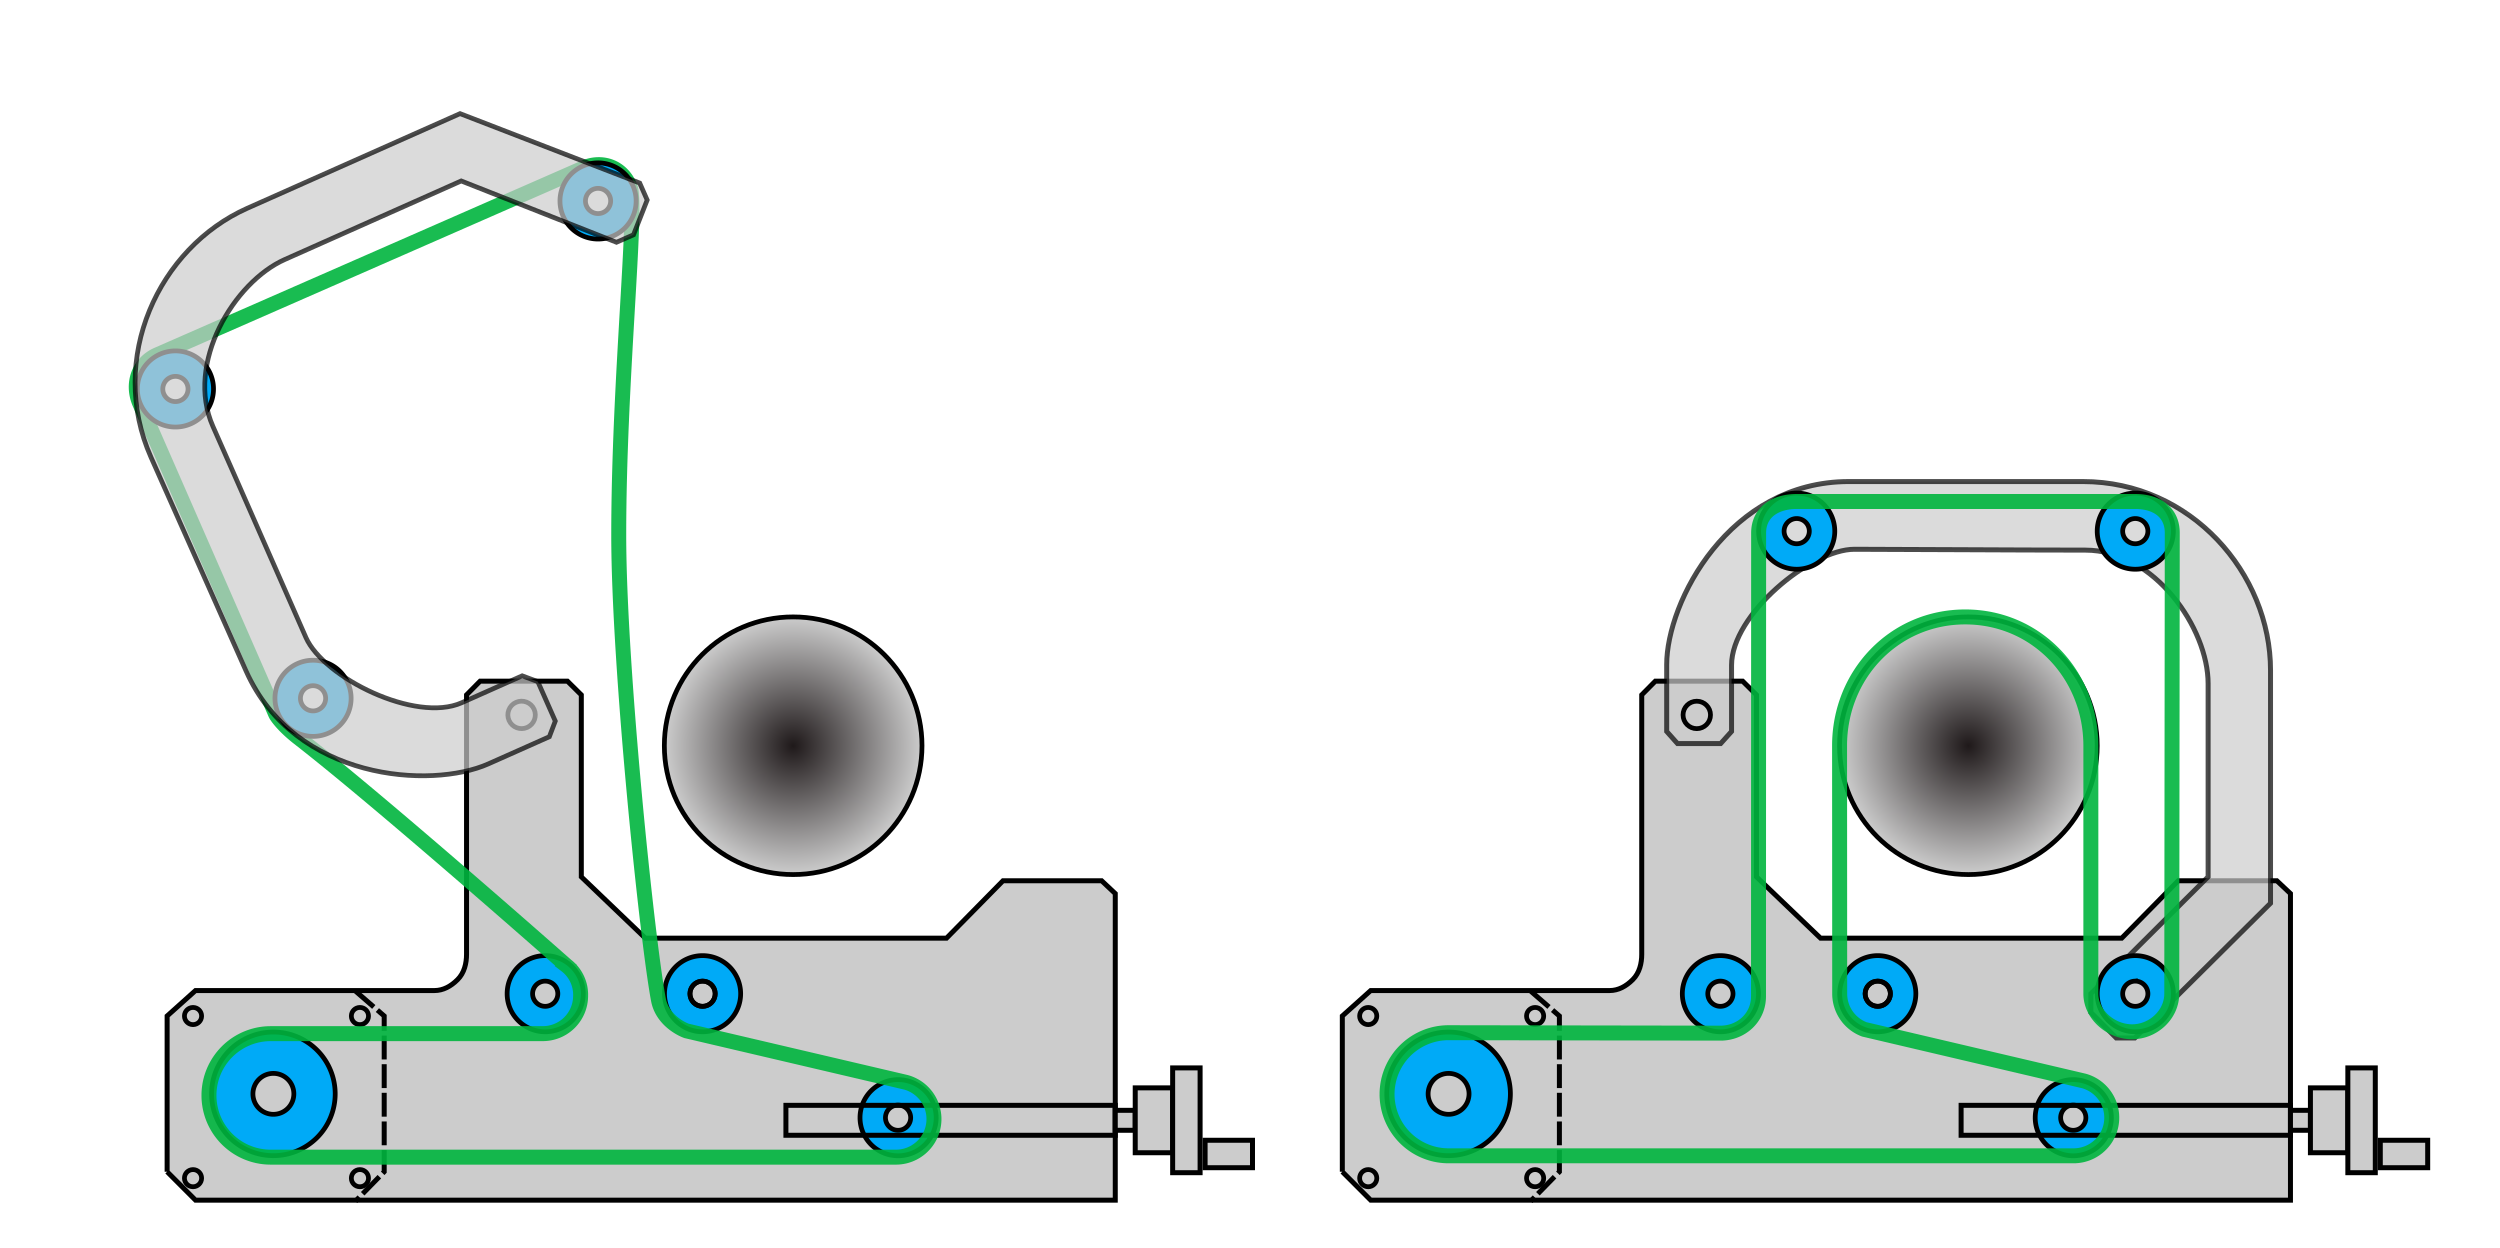 <svg id="レイヤー_1" data-name="レイヤー 1" xmlns="http://www.w3.org/2000/svg" xmlns:xlink="http://www.w3.org/1999/xlink" viewBox="0 0 1001.96 500"><defs><style>.cls-1{fill:#fff;}.cls-11,.cls-2,.cls-8{fill:#ccc;}.cls-10,.cls-11,.cls-2,.cls-3,.cls-4,.cls-5,.cls-6,.cls-7,.cls-8{stroke:#000;}.cls-2,.cls-4,.cls-5,.cls-8{stroke-width:2px;}.cls-3{fill:#00aaf7;}.cls-10,.cls-11,.cls-3,.cls-6,.cls-7{stroke-width:1.91px;}.cls-4,.cls-5,.cls-6,.cls-9{fill:none;}.cls-5{stroke-dasharray:9.56 1.91;}.cls-7{fill:url(#radial-gradient);}.cls-11,.cls-8{opacity:0.7;}.cls-9{stroke:#00b53e;stroke-width:6px;opacity:0.9;}.cls-10{fill:url(#radial-gradient-2);}</style><radialGradient id="radial-gradient" cx="788.89" cy="298.88" r="51.63" gradientUnits="userSpaceOnUse"><stop offset="0" stop-color="#1f191a"/><stop offset="1" stop-color="#ccc"/></radialGradient><radialGradient id="radial-gradient-2" cx="317.89" cy="298.88" r="51.63" xlink:href="#radial-gradient"/></defs><title>SSB-belt1</title><rect class="cls-1" width="1001.96" height="500"/><path class="cls-2" d="M537,469.61L548.37,481H917V358.13L911.55,353H872l-22.63,23H728.66L703,351.43V278.5l-5.56-5.5h-35L657,278.5v104c0,3.54-.88,7.41-3.58,10.11S647.64,397,644.1,397H548.37L537,407.19v62.42Z" transform="translate(0.98)"/><path class="cls-3" d="M604.36,438.4a24.77,24.77,0,1,1-24.77-24.77A24.77,24.77,0,0,1,604.36,438.4Zm-24.77-8.2a8.2,8.2,0,1,0,8.2,8.2A8.2,8.2,0,0,0,579.59,430.2Z" transform="translate(0.98)"/><path class="cls-3" d="M845.22,448A15.26,15.26,0,1,1,830,432.7,15.27,15.27,0,0,1,845.22,448ZM830,442.91A5.05,5.05,0,1,0,835,448,5.05,5.05,0,0,0,830,442.91Z" transform="translate(0.98)"/><path class="cls-3" d="M703.79,398.27A15.26,15.26,0,1,1,688.53,383,15.27,15.27,0,0,1,703.79,398.27Zm-15.26-5.05a5.05,5.05,0,1,0,5.05,5.05A5.05,5.05,0,0,0,688.53,393.22Z" transform="translate(0.98)"/><path class="cls-3" d="M766.86,398.27A15.26,15.26,0,1,1,751.6,383,15.27,15.27,0,0,1,766.86,398.27Zm-15.26-5.05a5.05,5.05,0,1,0,5.05,5.05A5.05,5.05,0,0,0,751.6,393.22Z" transform="translate(0.98)"/><rect class="cls-4" x="785.98" y="443" width="132" height="12"/><rect class="cls-2" x="917.98" y="445" width="8" height="8"/><rect class="cls-2" x="953.98" y="457" width="19" height="11"/><rect class="cls-2" x="925.98" y="436" width="15" height="26"/><rect class="cls-2" x="940.98" y="428" width="11" height="42"/><polyline class="cls-5" points="613.58 397.31 624.98 407.19 624.98 469.62 613.45 481.41"/><circle class="cls-6" cx="548.36" cy="407.21" r="3.44"/><circle class="cls-6" cx="615.25" cy="407.21" r="3.44"/><circle class="cls-6" cx="548.36" cy="472.19" r="3.44"/><circle class="cls-6" cx="615.25" cy="472.19" r="3.44"/><circle class="cls-7" cx="788.89" cy="298.88" r="51.63"/><path class="cls-8" d="M667,293.15V266.39c0-25.24,25.06-73.39,73-73.39h93.79c43.31,0,75.22,36.8,75.22,75.66V362l-54.4,54h-7.44L837,405.74v-7.48l47-46.85V274c0-22.23-21.49-53.52-49.2-53.52s-75-.34-92.53-0.34S693,246.31,693,266.59v26.56L688.64,298H671.32Z" transform="translate(0.98)"/><path class="cls-3" d="M870.07,398.27A15.26,15.26,0,1,1,854.8,383,15.27,15.27,0,0,1,870.07,398.27Zm-15.26-5.05a5.05,5.05,0,1,0,5.05,5.05A5.05,5.05,0,0,0,854.8,393.22Z" transform="translate(0.98)"/><path class="cls-3" d="M870.07,212.88a15.26,15.26,0,1,1-15.26-15.26A15.27,15.27,0,0,1,870.07,212.88Zm-15.26-5.05a5.05,5.05,0,1,0,5.05,5.05A5.05,5.05,0,0,0,854.8,207.83Z" transform="translate(0.98)"/><path class="cls-3" d="M734.37,212.88a15.26,15.26,0,1,1-15.26-15.26A15.27,15.27,0,0,1,734.37,212.88Zm-15.26-5.05a5.05,5.05,0,1,0,5.05,5.05A5.05,5.05,0,0,0,719.11,207.83Z" transform="translate(0.98)"/><circle class="cls-6" cx="680.04" cy="286.53" r="5.5"/><circle class="cls-6" cx="752.58" cy="398.27" r="5.05"/><path class="cls-9" d="M746.21,412.56a15.27,15.27,0,0,1-9.87-14.29l-0.05-99.38c0-28.51,21.85-51.63,50.36-51.63S837,270.37,837,298.88v99.38c0,8.43,8.1,15.27,16.53,15.27s15.9-6.84,15.9-15.27l0.2-184.65c0-8.43-6.4-12.62-14.83-12.62H719.11c-8.43,0-15.26,4.19-15.26,12.62l-0.05,185.74c0,8.43-6.83,14.72-15.26,14.72l-108.94-.18a24.67,24.67,0,1,0,0,49.34H830a15.28,15.28,0,0,0,4.2-30Z" transform="translate(0.98)"/><path class="cls-2" d="M66,469.61L77.37,481H446V358.13L440.55,353H401l-22.63,23H257.66L232,351.43V278.5l-5.56-5.5h-35L186,278.5v104c0,3.54-.88,7.41-3.58,10.11S176.64,397,173.1,397H77.37L66,407.19v62.42Z" transform="translate(0.98)"/><path class="cls-3" d="M133.36,438.4a24.77,24.77,0,1,1-24.77-24.77A24.77,24.77,0,0,1,133.36,438.4Zm-24.77-8.2a8.2,8.2,0,1,0,8.2,8.2A8.2,8.2,0,0,0,108.59,430.2Z" transform="translate(0.98)"/><path class="cls-3" d="M374.22,448A15.26,15.26,0,1,1,359,432.7,15.27,15.27,0,0,1,374.22,448ZM359,442.91A5.05,5.05,0,1,0,364,448,5.05,5.05,0,0,0,359,442.91Z" transform="translate(0.98)"/><path class="cls-3" d="M232.79,398.27A15.26,15.26,0,1,1,217.53,383,15.27,15.27,0,0,1,232.79,398.27Zm-15.26-5.05a5.05,5.05,0,1,0,5.05,5.05A5.05,5.05,0,0,0,217.53,393.22Z" transform="translate(0.98)"/><path class="cls-3" d="M295.86,398.27A15.26,15.26,0,1,1,280.6,383,15.27,15.27,0,0,1,295.86,398.27Zm-15.26-5.05a5.05,5.05,0,1,0,5.05,5.05A5.05,5.05,0,0,0,280.6,393.22Z" transform="translate(0.98)"/><rect class="cls-4" x="314.98" y="443" width="132" height="12"/><rect class="cls-2" x="446.98" y="445" width="8" height="8"/><rect class="cls-2" x="482.98" y="457" width="19" height="11"/><rect class="cls-2" x="454.98" y="436" width="15" height="26"/><rect class="cls-2" x="469.98" y="428" width="11" height="42"/><polyline class="cls-5" points="142.58 397.31 153.98 407.19 153.98 469.62 142.45 481.41"/><circle class="cls-6" cx="77.36" cy="407.21" r="3.44"/><circle class="cls-6" cx="144.25" cy="407.21" r="3.44"/><circle class="cls-6" cx="77.36" cy="472.19" r="3.44"/><circle class="cls-6" cx="144.25" cy="472.19" r="3.44"/><circle class="cls-10" cx="317.89" cy="298.88" r="51.63"/><circle class="cls-6" cx="281.58" cy="398.27" r="5.05"/><path class="cls-9" d="M274.14,413.15c-3.61-1.36-9.87-5.35-11.21-12.38C258.41,377,247,267.07,247,214.43c0-62.2,7.64-131.62,4.56-139.49s-11.08-11-18.81-7.58L62.11,142.16c-7.72,3.38-10.43,11.89-7.05,19.62l54.39,124.32c0.55,1.25,3.54,5.2,9.27,9.66,33.72,26.19,107.17,91.12,107.17,91.12a14.85,14.85,0,0,1,5.83,12.24,15.16,15.16,0,0,1-15.26,15.15l-108.94,0a24.75,24.75,0,1,0,0,49.5l250.37,0a15.27,15.27,0,0,0,4.2-30Z" transform="translate(0.98)"/><path class="cls-3" d="M232.51,66.6a15.26,15.26,0,1,1-7.74,20.15A15.27,15.27,0,0,1,232.51,66.6Zm1.59,16a5.05,5.05,0,1,0,2.56-6.67A5.05,5.05,0,0,0,234.1,82.6Z" transform="translate(0.98)"/><path class="cls-3" d="M63.13,141.95a15.26,15.26,0,1,1-7.74,20.15A15.27,15.27,0,0,1,63.13,141.95Zm1.59,16a5.05,5.05,0,1,0,2.56-6.67A5.05,5.05,0,0,0,64.71,157.95Z" transform="translate(0.98)"/><path class="cls-3" d="M118.28,265.93a15.26,15.26,0,1,1-7.74,20.15A15.27,15.27,0,0,1,118.28,265.93Zm1.59,16a5.05,5.05,0,1,0,2.56-6.67A5.05,5.05,0,0,0,119.87,281.93Z" transform="translate(0.98)"/><circle class="cls-6" cx="208.06" cy="286.53" r="5.5" transform="translate(-97.51 109.28) rotate(-23.98)"/><path class="cls-11" d="M219.19,295.27l-24.45,10.88c-23.06,10.26-77.6,6.6-97.08-37.19l-38.12-85.7c-17.6-39.57,3.12-84,38.61-99.8L183.4,45.54l72,27.82,3,6.8L252.92,94.1l-6.83,3L183.87,72.52,113.17,104c-20.31,9-40.07,41.58-28.81,66.9s30.15,68.62,37.28,84.64,43.88,34.35,62.41,26.11l24.26-10.79,6.26,2.32,7,15.82Z" transform="translate(0.98)"/></svg>